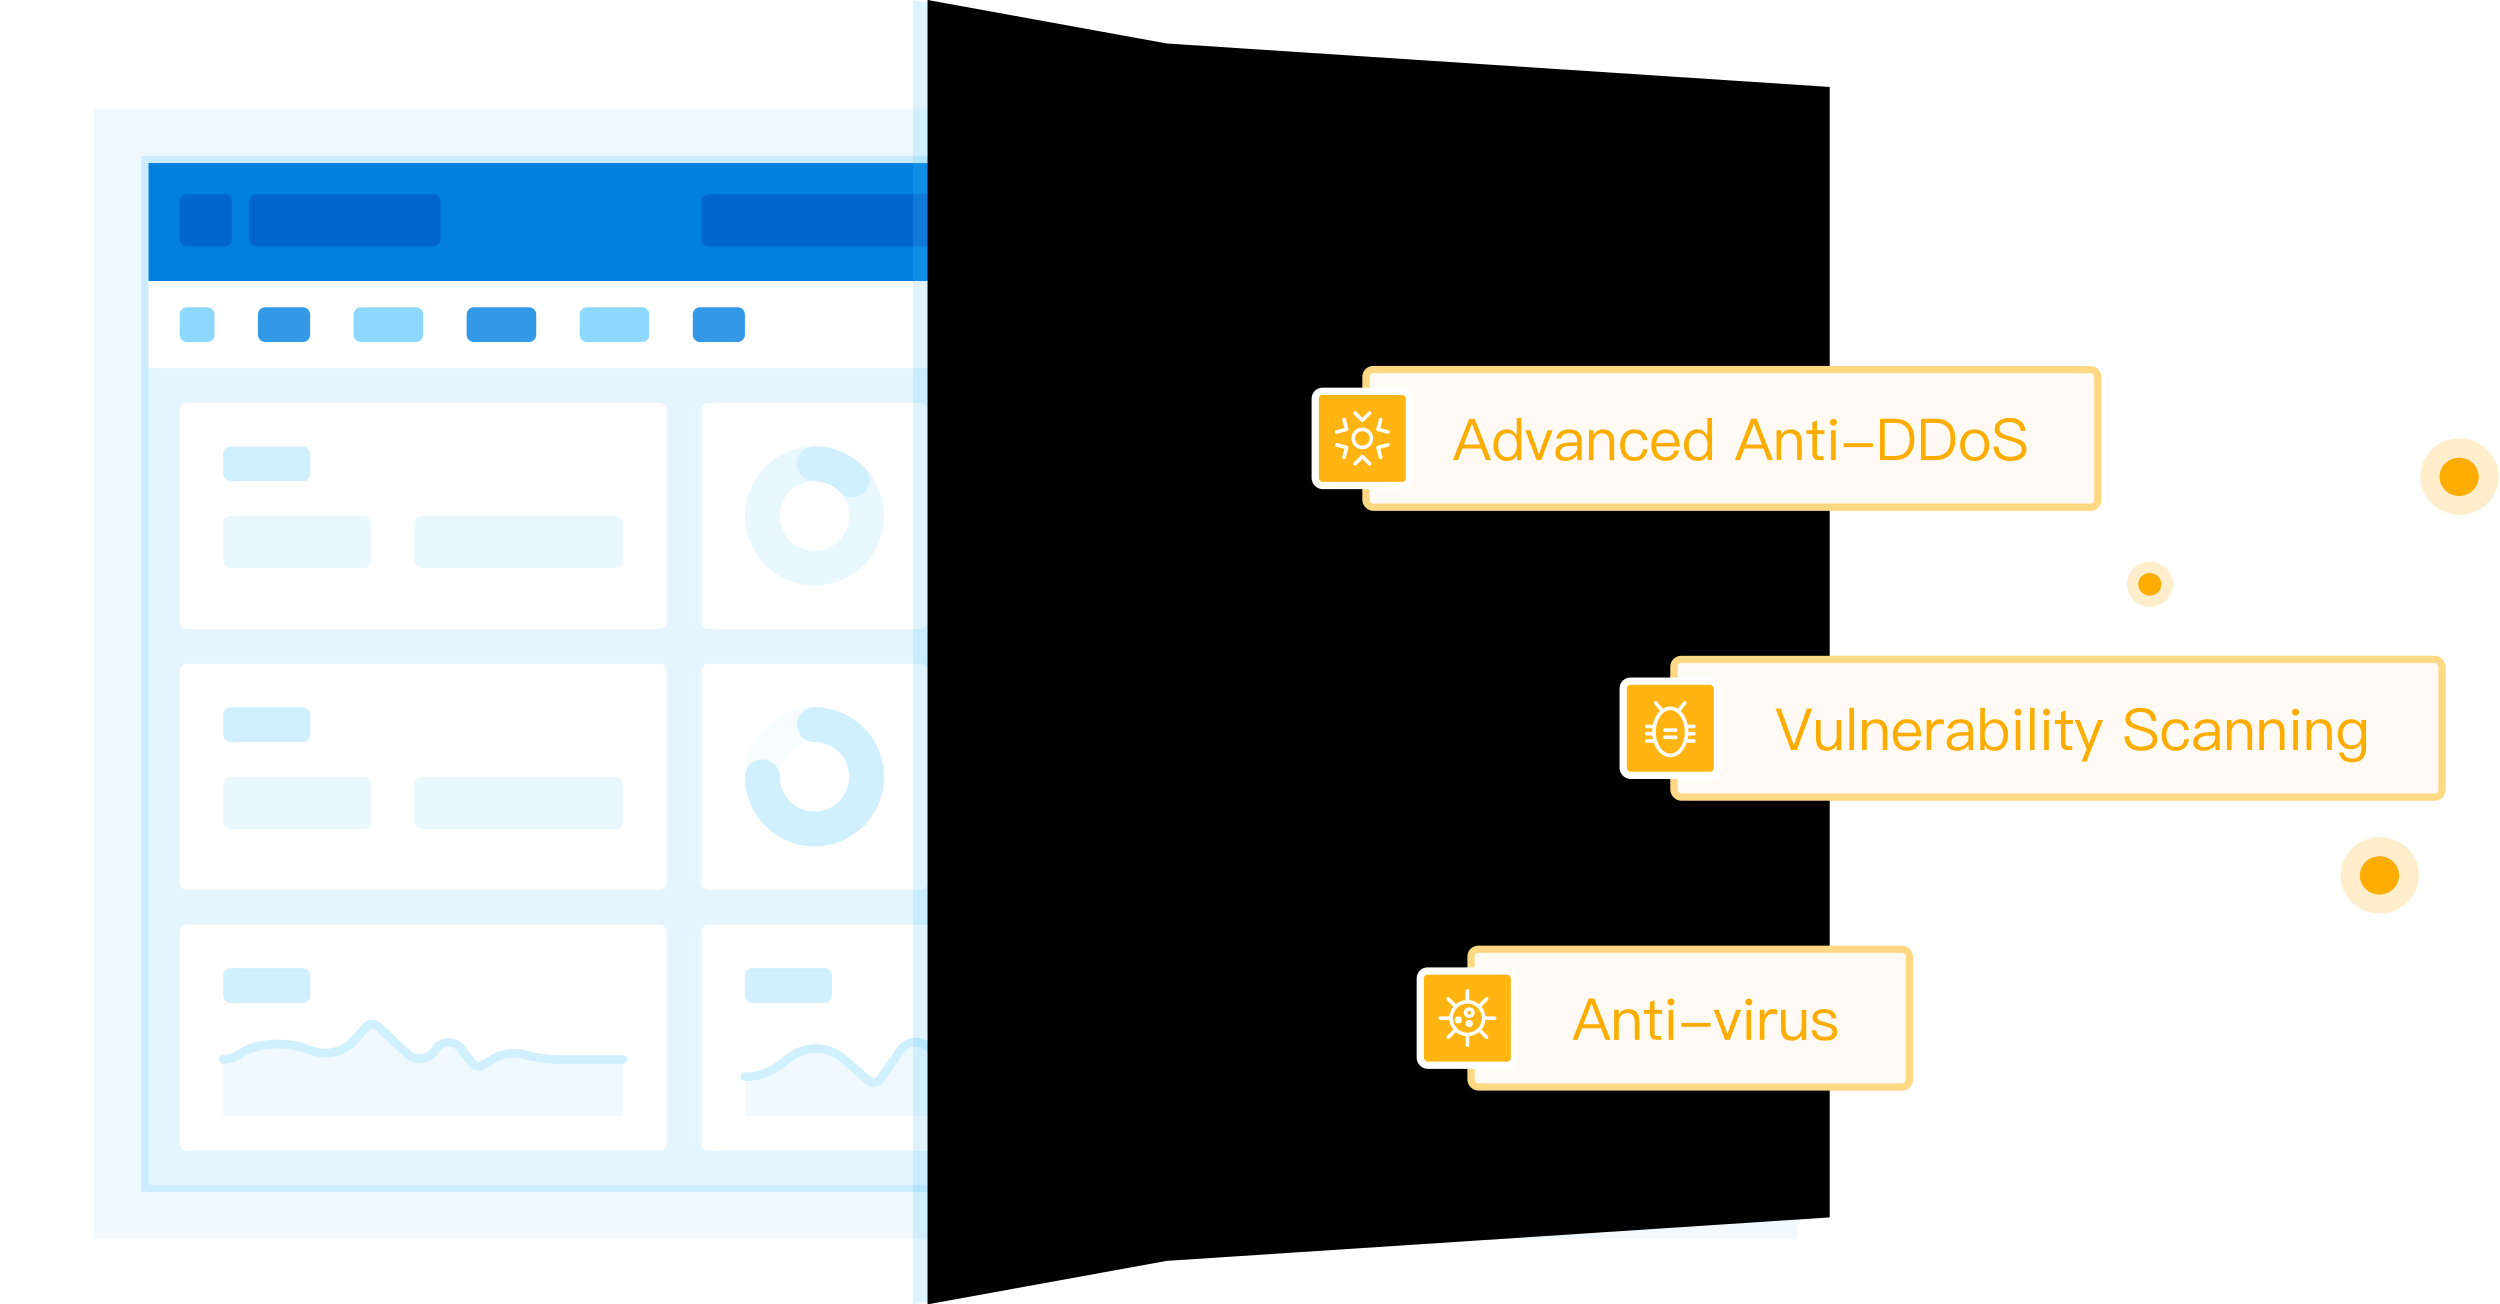 <?xml version="1.0" encoding="UTF-8"?>
<svg width="690px" height="360px" viewBox="0 0 690 360" version="1.1" xmlns="http://www.w3.org/2000/svg" xmlns:xlink="http://www.w3.org/1999/xlink">
    <title>illustration_safety</title>
    <defs>
        <path d="M2,0 L44.994,0 C45.389,9.25334064e-15 45.775,0.117 46.104,0.336 L52.296,4.464 C52.625,4.683 53.011,4.8 53.406,4.8 L132.4,4.8 C133.505,4.8 134.4,5.695 134.4,6.8 L134.4,60.4 C134.4,61.505 133.505,62.4 132.4,62.4 L2,62.4 C0.895,62.4 1.3527075e-16,61.505 0,60.4 L0,2 C-5.7935996e-16,0.895 0.895,2.02906125e-16 2,0 Z" id="path-1"></path>
        <linearGradient x1="50%" y1="0%" x2="100%" y2="0%" id="linearGradient-3">
            <stop stop-color="#FFFFFF" stop-opacity="0" offset="0%"></stop>
            <stop stop-color="#52C4FF" stop-opacity="0.2" offset="100%"></stop>
        </linearGradient>
        <polygon id="path-4" points="252 24 435 12 501 0 501 360 435 348 252 336"></polygon>
        <filter x="-0.8%" y="-0.6%" width="101.6%" height="101.1%" filterUnits="objectBoundingBox" id="filter-5">
            <feOffset dx="-4" dy="0" in="SourceAlpha" result="shadowOffsetInner1"></feOffset>
            <feComposite in="shadowOffsetInner1" in2="SourceAlpha" operator="arithmetic" k2="-1" k3="1" result="shadowInnerInner1"></feComposite>
            <feColorMatrix values="0 0 0 0 0.322   0 0 0 0 0.769   0 0 0 0 1  0 0 0 1 0" type="matrix" in="shadowInnerInner1"></feColorMatrix>
        </filter>
    </defs>
    <g id="产品详情页" stroke="none" stroke-width="1" fill="none" fill-rule="evenodd">
        <g id="ZStack-Cloud-切图" transform="translate(-110, -2221)">
            <g id="Group-71" transform="translate(110, 2221)">
                <path d="M488.944,37.056 L488.944,334.944 L33.056,334.944 L33.056,37.056 L488.944,37.056 Z" id="Rectangle-23" stroke="#EFF9FF" stroke-width="14.112"></path>
                <g id="界面" transform="translate(40, 44)">
                    <polygon id="Mask" fill="#E5F5FF" points="0 57.6 441.6 57.6 441.6 283.2 1.40953915e-13 283.2"></polygon>
                    <path d="M11.6,67.2 L142,67.2 C143.105,67.2 144,68.095 144,69.2 L144,127.6 C144,128.705 143.105,129.6 142,129.6 L11.6,129.6 C10.495,129.6 9.6,128.705 9.6,127.6 L9.6,69.2 C9.6,68.095 10.495,67.2 11.6,67.2 Z" id="Rectangle-43" fill="#FFFFFF"></path>
                    <rect id="Rectangle-35-Copy备份-4" fill="#E9F7FF" x="74.4" y="98.4" width="57.6" height="14.4" rx="2"></rect>
                    <rect id="Rectangle-35备份" fill="#D0EFFF" x="21.6" y="79.2" width="24" height="9.6" rx="2"></rect>
                    <rect id="Rectangle-35-Copy备份-2" fill="#E9F7FF" x="21.6" y="98.4" width="40.8" height="14.4" rx="2"></rect>
                    <path d="M11.6,139.2 L142,139.2 C143.105,139.2 144,140.095 144,141.2 L144,199.6 C144,200.705 143.105,201.6 142,201.6 L11.6,201.6 C10.495,201.6 9.6,200.705 9.6,199.6 L9.6,141.2 C9.6,140.095 10.495,139.2 11.6,139.2 Z" id="Rectangle-43备份-3" fill="#FFFFFF"></path>
                    <rect id="Rectangle-35-Copy备份-4" fill="#E9F7FF" x="74.4" y="170.4" width="57.6" height="14.4" rx="2"></rect>
                    <rect id="Rectangle-35备份" fill="#D0EFFF" x="21.6" y="151.2" width="24" height="9.6" rx="2"></rect>
                    <rect id="Rectangle-35-Copy备份-2" fill="#E9F7FF" x="21.6" y="170.4" width="40.8" height="14.4" rx="2"></rect>
                    <g id="编组-8" transform="translate(9.6, 211.2)">
                        <path d="M2,0 L132.4,0 C133.505,-2.02906125e-16 134.4,0.895 134.4,2 L134.4,60.4 C134.4,61.505 133.505,62.4 132.4,62.4 L2,62.4 C0.895,62.4 1.3527075e-16,61.505 0,60.4 L0,2 C-1.3527075e-16,0.895 0.895,2.02906125e-16 2,0 Z" id="Rectangle-43备份-6" fill="#FFFFFF"></path>
                        <rect id="Rectangle-35备份" fill="#D0EFFF" x="12" y="12" width="24" height="9.6" rx="2"></rect>
                        <path d="M12,37.2 L18.13,34.713 C23.492,32.537 29.459,32.372 34.933,34.247 L36.763,34.874 C40.87,36.281 45.419,35.066 48.277,31.8 L51.358,28.28 C52.23,27.283 53.747,27.182 54.744,28.055 C54.768,28.076 54.792,28.098 54.816,28.12 L62.66,35.563 C64.712,37.51 67.954,37.425 69.901,35.373 C70.135,35.126 70.344,34.857 70.525,34.569 C71.799,32.536 74.481,31.921 76.514,33.196 C76.953,33.472 77.34,33.823 77.655,34.235 L80.647,38.141 C81.399,39.122 82.772,39.372 83.821,38.719 L86.358,37.139 C88.979,35.507 92.166,35.053 95.138,35.888 C98.234,36.759 101.434,37.2 104.65,37.2 L122.4,37.2 L122.4,37.2 L122.4,52.8 L12,52.8 L12,37.2 Z" id="路径-3" fill="#E9F7FF" opacity="0.7"></path>
                        <path d="M12,37.2 L12.089,37.2 C13.441,37.2 14.765,36.82 15.91,36.102 L18.13,34.713 L18.13,34.713 C23.492,32.537 29.459,32.372 34.933,34.247 L36.763,34.874 C40.87,36.281 45.419,35.066 48.277,31.8 L51.358,28.28 C52.23,27.283 53.747,27.182 54.744,28.055 C54.768,28.076 54.792,28.098 54.816,28.12 L62.66,35.563 C64.712,37.51 67.954,37.425 69.901,35.373 C70.135,35.126 70.344,34.857 70.525,34.569 C71.799,32.536 74.481,31.921 76.514,33.196 C76.953,33.472 77.34,33.823 77.655,34.235 L80.647,38.141 C81.399,39.122 82.772,39.372 83.821,38.719 L86.358,37.139 C88.979,35.507 92.166,35.053 95.138,35.888 C98.234,36.759 101.434,37.2 104.65,37.2 L122.4,37.2" id="路径" stroke="#D0EFFF" stroke-width="2.4" stroke-linecap="round" stroke-linejoin="round"></path>
                    </g>
                    <g id="编组-8" transform="translate(153.6, 211.2)">
                        <path d="M2,0 L132.4,0 C133.505,-2.02906125e-16 134.4,0.895 134.4,2 L134.4,60.4 C134.4,61.505 133.505,62.4 132.4,62.4 L2,62.4 C0.895,62.4 1.3527075e-16,61.505 0,60.4 L0,2 C-1.3527075e-16,0.895 0.895,2.02906125e-16 2,0 Z" id="Rectangle-43备份-6" fill="#FFFFFF"></path>
                        <rect id="Rectangle-35备份" fill="#D0EFFF" x="12" y="12" width="24" height="9.6" rx="2"></rect>
                        <path d="M12,42 C15.433,42 18.677,40.429 20.806,37.736 L23.917,33.801 C26.174,30.945 30.32,30.46 33.176,32.718 C33.673,33.111 34.111,33.573 34.476,34.091 C36.039,36.308 39.103,36.839 41.321,35.276 C42.068,34.749 42.654,34.023 43.012,33.181 L47.102,23.551 C48.139,21.111 50.957,19.973 53.397,21.009 C54.408,21.439 55.241,22.202 55.757,23.172 L62.69,36.198 C63.816,38.312 66.441,39.113 68.555,37.988 C69.487,37.492 70.206,36.674 70.577,35.686 C71.554,33.088 74.452,31.773 77.051,32.749 C78.008,33.109 78.833,33.753 79.416,34.594 L84.865,42.47 C85.62,43.56 87.115,43.832 88.205,43.078 C88.275,43.029 88.342,42.977 88.407,42.921 L95.294,36.977 C99.386,33.445 105.382,33.233 109.713,36.466 L112.903,38.846 C115.646,40.894 118.977,42 122.4,42 L122.4,42 L122.4,42 L122.4,52.8 L12,52.8 L12,42 Z" id="路径-3" fill="#E9F7FF" opacity="0.7" transform="translate(67.2, 33.548) scale(-1, 1) translate(-67.2, -33.548) "></path>
                        <path d="M12,42 C15.433,42 18.677,40.429 20.806,37.736 L23.917,33.801 C26.174,30.945 30.32,30.46 33.176,32.718 C33.673,33.111 34.111,33.573 34.476,34.091 C36.039,36.308 39.103,36.839 41.321,35.276 C42.068,34.749 42.654,34.023 43.012,33.181 L47.102,23.551 C48.139,21.111 50.957,19.973 53.397,21.009 C54.408,21.439 55.241,22.202 55.757,23.172 L62.69,36.198 C63.816,38.312 66.441,39.113 68.555,37.988 C69.487,37.492 70.206,36.674 70.577,35.686 C71.554,33.088 74.452,31.773 77.051,32.749 C78.008,33.109 78.833,33.753 79.416,34.594 L84.865,42.47 C85.62,43.56 87.115,43.832 88.205,43.078 C88.275,43.029 88.342,42.977 88.407,42.921 L95.294,36.977 C99.386,33.445 105.382,33.233 109.713,36.466 L112.903,38.846 C115.646,40.894 118.977,42 122.4,42 L122.4,42 L122.4,42" id="路径" stroke="#D0EFFF" stroke-width="2.4" stroke-linecap="round" stroke-linejoin="round" transform="translate(67.2, 32.065) scale(-1, 1) translate(-67.2, -32.065) "></path>
                    </g>
                    <path d="M155.6,67.2 L214,67.2 C215.105,67.2 216,68.095 216,69.2 L216,127.6 C216,128.705 215.105,129.6 214,129.6 L155.6,129.6 C154.495,129.6 153.6,128.705 153.6,127.6 L153.6,69.2 C153.6,68.095 154.495,67.2 155.6,67.2 Z" id="Rectangle-43备份" fill="#FFFFFF"></path>
                    <circle id="椭圆形" stroke="#E9F7FF" stroke-width="9.6" cx="184.8" cy="98.4" r="14.4"></circle>
                    <path d="M195.227,88.468 C192.604,85.716 188.902,84 184.8,84" id="路径" stroke="#D0EFFF" stroke-width="9.6" stroke-linecap="round" stroke-linejoin="round"></path>
                    <path d="M227.6,67.2 L286,67.2 C287.105,67.2 288,68.095 288,69.2 L288,127.6 C288,128.705 287.105,129.6 286,129.6 L227.6,129.6 C226.495,129.6 225.6,128.705 225.6,127.6 L225.6,69.2 C225.6,68.095 226.495,67.2 227.6,67.2 Z" id="Rectangle-43备份-9" fill="#FFFFFF"></path>
                    <circle id="椭圆形备份" stroke="#E9F7FF" stroke-width="9.6" opacity="0.42" cx="256.8" cy="98.4" r="14.4"></circle>
                    <path d="M245.168,106.89 C247.787,110.473 252.022,112.8 256.8,112.8 C264.753,112.8 271.2,106.353 271.2,98.4 C271.2,90.447 264.753,84 256.8,84" id="路径" stroke="#D0EFFF" stroke-width="9.6" stroke-linecap="round" stroke-linejoin="round"></path>
                    <path d="M155.6,139.2 L214,139.2 C215.105,139.2 216,140.095 216,141.2 L216,199.6 C216,200.705 215.105,201.6 214,201.6 L155.6,201.6 C154.495,201.6 153.6,200.705 153.6,199.6 L153.6,141.2 C153.6,140.095 154.495,139.2 155.6,139.2 Z" id="Rectangle-43备份-4" fill="#FFFFFF"></path>
                    <circle id="椭圆形备份-2" stroke="#E9F7FF" stroke-width="9.6" opacity="0.42" cx="184.8" cy="170.4" r="14.4"></circle>
                    <path d="M170.4,170.4 C170.4,178.353 176.847,184.8 184.8,184.8 C192.753,184.8 199.2,178.353 199.2,170.4 C199.2,162.447 192.753,156 184.8,156" id="路径" stroke="#D0EFFF" stroke-width="9.6" stroke-linecap="round" stroke-linejoin="round"></path>
                    <path d="M227.6,139.2 L286,139.2 C287.105,139.2 288,140.095 288,141.2 L288,199.6 C288,200.705 287.105,201.6 286,201.6 L227.6,201.6 C226.495,201.6 225.6,200.705 225.6,199.6 L225.6,141.2 C225.6,140.095 226.495,139.2 227.6,139.2 Z" id="Rectangle-43备份-10" fill="#FFFFFF"></path>
                    <circle id="椭圆形备份" stroke="#E9F7FF" stroke-width="9.6" opacity="0.42" cx="256.8" cy="170.4" r="14.4"></circle>
                    <path d="M271.2,170.4 C271.2,162.447 264.753,156 256.8,156" id="路径" stroke="#D0EFFF" stroke-width="9.6" stroke-linecap="round" stroke-linejoin="round"></path>
                    <g id="Rectangle-43备份-2" transform="translate(297.6, 67.2)">
                        <mask id="mask-2" fill="white">
                            <use xlink:href="#path-1"></use>
                        </mask>
                        <use id="蒙版" fill="#FFFFFF" xlink:href="#path-1"></use>
                        <polygon fill="#007FDF" mask="url(#mask-2)" points="0 -5.66213743e-14 134.4 0 134.4 12 -2.9096725e-13 12"></polygon>
                    </g>
                    <path d="M350.4,40.8 C353.051,40.8 355.2,42.949 355.2,45.6 C355.2,48.251 353.051,50.4 350.4,50.4 C347.749,50.4 345.6,48.251 345.6,45.6 C345.6,42.949 347.749,40.8 350.4,40.8 Z" id="Rectangle-35备份-16" fill="#8ED8FF"></path>
                    <path d="M299.6,139.2 L430,139.2 C431.105,139.2 432,140.095 432,141.2 L432,199.6 C432,200.705 431.105,201.6 430,201.6 L299.6,201.6 C298.495,201.6 297.6,200.705 297.6,199.6 L297.6,141.2 C297.6,140.095 298.495,139.2 299.6,139.2 Z" id="Rectangle-43备份-5" fill="#FFFFFF"></path>
                    <rect id="Rectangle-35-Copy备份-4" fill="#E9F7FF" x="307.2" y="170.4" width="52.8" height="14.4" rx="2"></rect>
                    <rect id="Rectangle-35-Copy备份-5" fill="#E9F7FF" x="369.6" y="170.4" width="52.8" height="14.4" rx="2"></rect>
                    <rect id="Rectangle-35备份-17" fill="#D0EFFF" x="307.2" y="151.2" width="24" height="9.6" rx="2"></rect>
                    <path d="M299.6,211.2 L430,211.2 C431.105,211.2 432,212.095 432,213.2 L432,271.6 C432,272.705 431.105,273.6 430,273.6 L299.6,273.6 C298.495,273.6 297.6,272.705 297.6,271.6 L297.6,213.2 C297.6,212.095 298.495,211.2 299.6,211.2 Z" id="Rectangle-43备份-8" fill="#FFFFFF"></path>
                    <rect id="Rectangle-35-Copy备份-4" fill="#E9F7FF" x="307.2" y="242.4" width="31.2" height="14.4" rx="2"></rect>
                    <rect id="Rectangle-35-Copy备份-6" fill="#E9F7FF" x="348" y="242.4" width="33.6" height="14.4" rx="2"></rect>
                    <rect id="Rectangle-35-Copy备份-7" fill="#E9F7FF" x="391.2" y="242.4" width="31.2" height="14.4" rx="2"></rect>
                    <rect id="Rectangle-35备份-18" fill="#D0EFFF" x="307.2" y="223.2" width="24" height="9.6" rx="2"></rect>
                    <polygon id="Rectangle-31" fill="#007FDF" points="0 4.37196945e-12 441.6 3.81987775e-12 441.6 33.6 0 33.6"></polygon>
                    <polygon id="Rectangle-30" fill="#FFFFFF" points="0 33.6 441.6 33.6 441.6 57.6 0 57.6"></polygon>
                    <path d="M11.6,40.8 L17.2,40.8 C18.305,40.8 19.2,41.695 19.2,42.8 L19.2,48.4 C19.2,49.505 18.305,50.4 17.2,50.4 L11.6,50.4 C10.495,50.4 9.6,49.505 9.6,48.4 L9.6,42.8 C9.6,41.695 10.495,40.8 11.6,40.8 Z" id="Rectangle-35备份-2" fill="#8ED8FF"></path>
                    <path d="M427.2,40.8 C429.851,40.8 432,42.949 432,45.6 C432,48.251 429.851,50.4 427.2,50.4 C424.549,50.4 422.4,48.251 422.4,45.6 C422.4,42.949 424.549,40.8 427.2,40.8 Z" id="Rectangle-35备份-10" fill="#8ED8FF"></path>
                    <path d="M408,40.8 C410.651,40.8 412.8,42.949 412.8,45.6 C412.8,48.251 410.651,50.4 408,50.4 C405.349,50.4 403.2,48.251 403.2,45.6 C403.2,42.949 405.349,40.8 408,40.8 Z" id="Rectangle-35备份-11" fill="#007FDF" opacity="0.8"></path>
                    <path d="M388.8,40.8 C391.451,40.8 393.6,42.949 393.6,45.6 C393.6,48.251 391.451,50.4 388.8,50.4 C386.149,50.4 384,48.251 384,45.6 C384,42.949 386.149,40.8 388.8,40.8 Z" id="Rectangle-35备份-12" fill="#8ED8FF"></path>
                    <path d="M369.6,40.8 C372.251,40.8 374.4,42.949 374.4,45.6 C374.4,48.251 372.251,50.4 369.6,50.4 C366.949,50.4 364.8,48.251 364.8,45.6 C364.8,42.949 366.949,40.8 369.6,40.8 Z" id="Rectangle-35备份-15" fill="#007FDF" opacity="0.8"></path>
                    <path d="M318,75.6 C321.314,75.6 324.314,76.943 326.485,79.115 C328.657,81.286 330,84.286 330,87.6 C330,90.914 328.657,93.914 326.485,96.085 C324.314,98.257 321.314,99.6 318,99.6 C314.686,99.6 311.686,98.257 309.515,96.085 C307.343,93.914 306,90.914 306,87.6 C306,84.286 307.343,81.286 309.515,79.115 C311.686,76.943 314.686,75.6 318,75.6 Z" id="Rectangle-35备份-16" stroke="#FFFFFF" stroke-width="2.4" fill="#D0EFFF"></path>
                    <rect id="Rectangle-35-Copy备份-2" fill="#E9F7FF" x="338.4" y="103.2" width="81.6" height="12" rx="2"></rect>
                    <path d="M340.4,84 L384.4,84 C385.505,84 386.4,84.895 386.4,86 L386.4,91.6 C386.4,92.705 385.505,93.6 384.4,93.6 L340.4,93.6 C339.295,93.6 338.4,92.705 338.4,91.6 L338.4,86 C338.4,84.895 339.295,84 340.4,84 Z" id="Rectangle-35备份-6" fill="#E9F7FF"></path>
                    <path d="M33.2,40.8 L43.6,40.8 C44.705,40.8 45.6,41.695 45.6,42.8 L45.6,48.4 C45.6,49.505 44.705,50.4 43.6,50.4 L33.2,50.4 C32.095,50.4 31.2,49.505 31.2,48.4 L31.2,42.8 C31.2,41.695 32.095,40.8 33.2,40.8 Z" id="Rectangle-35备份-5" fill="#007FDF" opacity="0.8"></path>
                    <path d="M153.2,40.8 L163.6,40.8 C164.705,40.8 165.6,41.695 165.6,42.8 L165.6,48.4 C165.6,49.505 164.705,50.4 163.6,50.4 L153.2,50.4 C152.095,50.4 151.2,49.505 151.2,48.4 L151.2,42.8 C151.2,41.695 152.095,40.8 153.2,40.8 Z" id="Rectangle-35备份-9" fill="#007FDF" opacity="0.8"></path>
                    <path d="M59.6,40.8 L74.8,40.8 C75.905,40.8 76.8,41.695 76.8,42.8 L76.8,48.4 C76.8,49.505 75.905,50.4 74.8,50.4 L59.6,50.4 C58.495,50.4 57.6,49.505 57.6,48.4 L57.6,42.8 C57.6,41.695 58.495,40.8 59.6,40.8 Z" id="Rectangle-35备份-6" fill="#8ED8FF"></path>
                    <path d="M90.8,40.8 L106,40.8 C107.105,40.8 108,41.695 108,42.8 L108,48.4 C108,49.505 107.105,50.4 106,50.4 L90.8,50.4 C89.695,50.4 88.8,49.505 88.8,48.4 L88.8,42.8 C88.8,41.695 89.695,40.8 90.8,40.8 Z" id="Rectangle-35备份-7" fill="#007FDF" opacity="0.8"></path>
                    <path d="M122,40.8 L137.2,40.8 C138.305,40.8 139.2,41.695 139.2,42.8 L139.2,48.4 C139.2,49.505 138.305,50.4 137.2,50.4 L122,50.4 C120.895,50.4 120,49.505 120,48.4 L120,42.8 C120,41.695 120.895,40.8 122,40.8 Z" id="Rectangle-35备份-8" fill="#8ED8FF"></path>
                    <path d="M11.6,9.6 L22,9.6 C23.105,9.6 24,10.495 24,11.6 L24,22 C24,23.105 23.105,24 22,24 L11.6,24 C10.495,24 9.6,23.105 9.6,22 L9.6,11.6 C9.6,10.495 10.495,9.6 11.6,9.6 Z" id="Rectangle-35备份-2" fill="#0043B1" opacity="0.4"></path>
                    <path d="M410,9.6 L430,9.6 C431.105,9.6 432,10.495 432,11.6 L432,22 C432,23.105 431.105,24 430,24 L410,24 C408.895,24 408,23.105 408,22 L408,11.6 C408,10.495 408.895,9.6 410,9.6 Z" id="Rectangle-35备份-13" fill="#0043B1" opacity="0.4"></path>
                    <path d="M362,9.6 L401.2,9.6 C402.305,9.6 403.2,10.495 403.2,11.6 L403.2,22 C403.2,23.105 402.305,24 401.2,24 L362,24 C360.895,24 360,23.105 360,22 L360,11.6 C360,10.495 360.895,9.6 362,9.6 Z" id="Rectangle-35备份-14" fill="#0043B1" opacity="0.4"></path>
                    <path d="M30.8,9.6 L79.6,9.6 C80.705,9.6 81.6,10.495 81.6,11.6 L81.6,22 C81.6,23.105 80.705,24 79.6,24 L30.8,24 C29.695,24 28.8,23.105 28.8,22 L28.8,11.6 C28.8,10.495 29.695,9.6 30.8,9.6 Z" id="Rectangle-35备份-3" fill="#0043B1" opacity="0.4"></path>
                    <path d="M155.6,9.6 L286,9.6 C287.105,9.6 288,10.495 288,11.6 L288,22 C288,23.105 287.105,24 286,24 L155.6,24 C154.495,24 153.6,23.105 153.6,22 L153.6,11.6 C153.6,10.495 154.495,9.6 155.6,9.6 Z" id="Rectangle-35备份-4" fill="#0043B1" opacity="0.4"></path>
                </g>
                <rect id="矩形" stroke="#CBEDFF" stroke-width="2" x="40" y="44" width="442" height="284"></rect>
                <g id="Rectangle-11" fill-rule="nonzero" transform="translate(376.5, 180) scale(-1, 1) translate(-376.5, -180) ">
                    <use fill="url(#linearGradient-3)" xlink:href="#path-4"></use>
                    <use fill="black" fill-opacity="1" filter="url(#filter-5)" xlink:href="#path-4"></use>
                </g>
                <g id="Group-72" transform="translate(363, 101)">
                    <g id="Group-70" transform="translate(29, 160)">
                        <rect id="Rectangle-68" stroke="#FFD883" stroke-width="2" fill="#FFFBF4" x="14" y="1" width="121" height="38" rx="2"></rect>
                        <g id="Group-69" transform="translate(0, 7)">
                            <g id="Group-67">
                                <rect id="Combined-Shape" stroke="#FFFFFF" stroke-width="2" fill="#FFB412" x="0" y="0" width="26" height="26" rx="2"></rect>
                                <g id="Group-64" transform="translate(8, 8)"></g>
                            </g>
                            <g id="Group-68" transform="translate(5, 5)">
                                <path d="M8,0 C8.276,0 8.5,0.256 8.5,0.571 L8.5,6.792 L12.899,2.394 C13.122,2.17 13.462,2.148 13.657,2.343 C13.852,2.538 13.83,2.878 13.606,3.101 L9.206,7.5 L15.429,7.5 C15.744,7.5 16,7.724 16,8 C16,8.276 15.744,8.5 15.429,8.5 L9.207,8.5 L13.606,12.899 C13.83,13.122 13.852,13.462 13.657,13.657 C13.462,13.852 13.122,13.83 12.899,13.606 L8.5,9.207 L8.5,15.429 C8.5,15.744 8.276,16 8,16 C7.724,16 7.5,15.744 7.5,15.429 L7.5,9.206 L3.101,13.606 C2.878,13.83 2.538,13.852 2.343,13.657 C2.148,13.462 2.17,13.122 2.394,12.899 L6.792,8.5 L0.571,8.5 C0.256,8.5 0,8.276 0,8 C0,7.724 0.256,7.5 0.571,7.5 L6.793,7.5 L2.394,3.101 C2.17,2.878 2.148,2.538 2.343,2.343 C2.538,2.148 2.878,2.17 3.101,2.394 L7.5,6.793 L7.5,0.571 C7.5,0.256 7.724,0 8,0 Z" id="Combined-Shape" fill="#FFFFFF"></path>
                                <circle id="Oval-23" stroke="#FFFFFF" fill="#FFB412" cx="8" cy="8" r="4.5"></circle>
                                <circle id="Oval-24" stroke="#FFFFFF" fill="#FFB412" cx="8.5" cy="6.5" r="1"></circle>
                                <circle id="Oval-24-Copy" fill="#FFFFFF" cx="5.5" cy="8.5" r="1"></circle>
                                <circle id="Oval-24-Copy-2" fill="#FFFFFF" cx="8.5" cy="9.5" r="1"></circle>
                            </g>
                        </g>
                        <path d="M43.408,26 L44.624,22.8 L49.872,22.8 L51.088,26 L52.512,26 L48.016,14.576 L46.496,14.576 L42,26 L43.408,26 Z M49.456,21.696 L45.04,21.696 L47.232,15.984 L47.296,15.984 L49.456,21.696 Z M54.784,26 L54.784,21.008 C54.832,20.256 55.072,19.664 55.52,19.216 C55.936,18.8 56.432,18.592 57.008,18.592 C58.448,18.592 59.184,19.392 59.184,21.008 L59.184,26 L60.464,26 L60.464,20.912 C60.464,18.64 59.424,17.504 57.376,17.504 C56.832,17.504 56.336,17.632 55.888,17.888 C55.44,18.128 55.072,18.48 54.784,18.944 L54.784,17.728 L53.504,17.728 L53.504,26 L54.784,26 Z M66.496,26 L66.496,24.928 L65.44,24.928 C65.152,24.928 64.944,24.848 64.832,24.72 C64.704,24.592 64.656,24.368 64.656,24.064 L64.656,18.8 L66.704,18.8 L66.704,17.728 L64.656,17.728 L64.656,15.056 L63.392,15.584 L63.392,17.728 L61.728,17.728 L61.728,18.8 L63.392,18.8 L63.392,24.064 C63.392,24.688 63.52,25.152 63.792,25.472 C64.08,25.824 64.576,26 65.248,26 L66.496,26 Z M69.184,16.512 C69.456,16.512 69.68,16.416 69.872,16.24 C70.064,16.048 70.16,15.824 70.16,15.552 C70.16,15.264 70.064,15.04 69.872,14.88 C69.68,14.688 69.456,14.608 69.184,14.608 C68.912,14.608 68.688,14.688 68.496,14.88 C68.304,15.04 68.224,15.264 68.224,15.552 C68.224,15.824 68.304,16.048 68.496,16.24 C68.688,16.416 68.912,16.512 69.184,16.512 Z M69.824,26 L69.824,17.728 L68.544,17.728 L68.544,26 L69.824,26 Z M80.112,22.4 L80.112,21.312 L72.032,21.312 L72.032,22.4 L80.112,22.4 Z M85.408,26 L88.544,17.728 L87.136,17.728 L84.768,24.4 L82.4,17.728 L80.992,17.728 L84.112,26 L85.408,26 Z M90.672,16.512 C90.944,16.512 91.168,16.416 91.36,16.24 C91.552,16.048 91.648,15.824 91.648,15.552 C91.648,15.264 91.552,15.04 91.36,14.88 C91.168,14.688 90.944,14.608 90.672,14.608 C90.4,14.608 90.176,14.688 89.984,14.88 C89.792,15.04 89.712,15.264 89.712,15.552 C89.712,15.824 89.792,16.048 89.984,16.24 C90.176,16.416 90.4,16.512 90.672,16.512 Z M91.312,26 L91.312,17.728 L90.032,17.728 L90.032,26 L91.312,26 Z M94.976,26 L94.976,21.616 C94.976,20.848 95.184,20.192 95.632,19.648 C96.064,19.072 96.608,18.8 97.248,18.8 C97.648,18.8 98.064,18.848 98.48,18.976 L98.48,17.696 C98.176,17.568 97.792,17.504 97.344,17.504 C96.768,17.504 96.272,17.68 95.84,18.032 C95.488,18.304 95.2,18.688 94.976,19.168 L94.976,17.728 L93.712,17.728 L93.712,26 L94.976,26 Z M102.56,26.224 C103.68,26.224 104.576,25.712 105.248,24.72 L105.248,26 L106.528,26 L106.528,17.728 L105.248,17.728 L105.248,22.768 C105.152,23.472 104.88,24.048 104.432,24.496 C104,24.912 103.504,25.136 102.96,25.136 C102.208,25.136 101.664,24.928 101.328,24.544 C100.992,24.16 100.832,23.568 100.832,22.784 L100.832,17.728 L99.552,17.728 L99.552,22.848 C99.552,25.088 100.544,26.224 102.56,26.224 Z M111.584,26.224 C113.92,26.224 115.088,25.36 115.088,23.664 C115.088,22.944 114.752,22.384 114.096,21.968 C113.664,21.696 112.96,21.44 111.968,21.2 C111.136,20.976 110.56,20.8 110.256,20.656 C109.776,20.416 109.552,20.112 109.552,19.76 C109.552,19.392 109.728,19.104 110.08,18.896 C110.4,18.672 110.848,18.576 111.424,18.576 C112.08,18.576 112.592,18.704 112.944,18.96 C113.264,19.184 113.472,19.568 113.584,20.08 L114.832,20.08 C114.608,18.352 113.488,17.504 111.44,17.504 C110.512,17.504 109.744,17.712 109.168,18.128 C108.544,18.544 108.24,19.088 108.24,19.792 C108.24,20.496 108.544,21.024 109.184,21.408 C109.568,21.664 110.256,21.904 111.232,22.144 C112.128,22.368 112.72,22.544 112.992,22.672 C113.504,22.928 113.776,23.28 113.776,23.744 C113.776,24.672 113.024,25.152 111.552,25.152 C110.848,25.152 110.32,25.024 109.968,24.768 C109.616,24.48 109.376,24.016 109.28,23.36 L108.032,23.36 C108.224,25.264 109.408,26.224 111.584,26.224 Z" id="Anti-virus" fill="#FDAD00" fill-rule="nonzero"></path>
                    </g>
                    <g id="Group-53">
                        <rect id="Rectangle-68" stroke="#FFD883" stroke-width="2" fill="#FFFBF4" x="14" y="1" width="202" height="38" rx="2"></rect>
                        <path d="M39.408,26 L40.624,22.8 L45.872,22.8 L47.088,26 L48.512,26 L44.016,14.576 L42.496,14.576 L38,26 L39.408,26 Z M45.456,21.696 L41.04,21.696 L43.232,15.984 L43.296,15.984 L45.456,21.696 Z M52.944,26.224 C54.192,26.224 55.12,25.696 55.696,24.64 L55.696,26 L56.896,26 L56.896,14.352 L55.616,14.352 L55.616,19.248 C54.976,18.08 54.064,17.504 52.88,17.504 C51.696,17.504 50.784,17.936 50.112,18.832 C49.488,19.632 49.184,20.624 49.184,21.84 C49.184,23.088 49.488,24.112 50.112,24.912 C50.784,25.776 51.728,26.224 52.944,26.224 Z M53.104,25.168 C52.208,25.168 51.536,24.832 51.088,24.192 C50.688,23.616 50.496,22.832 50.496,21.84 C50.496,20.848 50.688,20.08 51.104,19.52 C51.552,18.88 52.24,18.56 53.152,18.56 C53.888,18.56 54.496,18.848 54.96,19.456 C55.408,20.048 55.648,20.832 55.648,21.792 L55.648,21.952 C55.648,22.88 55.44,23.632 55.04,24.208 C54.576,24.848 53.936,25.168 53.104,25.168 Z M62.384,26 L65.52,17.728 L64.112,17.728 L61.744,24.4 L59.376,17.728 L57.968,17.728 L61.088,26 L62.384,26 Z M69.024,26.224 C69.792,26.224 70.48,26.048 71.088,25.712 C71.6,25.424 72.032,25.056 72.352,24.608 L72.352,26 L73.552,26 L73.552,20.688 C73.552,19.728 73.296,18.976 72.816,18.432 C72.24,17.808 71.376,17.504 70.192,17.504 C69.2,17.504 68.416,17.696 67.808,18.08 C67.136,18.496 66.704,19.152 66.528,20.016 L67.792,20.112 C67.92,19.584 68.192,19.184 68.624,18.928 C69.008,18.672 69.504,18.56 70.112,18.56 C71.552,18.56 72.272,19.248 72.272,20.64 L72.272,21.072 L70.288,21.104 C69.04,21.12 68.08,21.36 67.408,21.808 C66.64,22.288 66.272,22.992 66.272,23.936 C66.272,24.608 66.528,25.168 67.04,25.6 C67.536,26.016 68.192,26.224 69.024,26.224 Z M69.296,25.216 C68.784,25.216 68.368,25.088 68.048,24.848 C67.728,24.592 67.584,24.288 67.584,23.904 C67.584,22.704 68.512,22.096 70.368,22.064 L72.272,22.032 L72.272,22.736 C72.272,23.376 71.968,23.952 71.376,24.448 C70.768,24.96 70.08,25.216 69.296,25.216 Z M76.816,26 L76.816,21.008 C76.864,20.256 77.104,19.664 77.552,19.216 C77.968,18.8 78.464,18.592 79.04,18.592 C80.48,18.592 81.216,19.392 81.216,21.008 L81.216,26 L82.496,26 L82.496,20.912 C82.496,18.64 81.456,17.504 79.408,17.504 C78.864,17.504 78.368,17.632 77.92,17.888 C77.472,18.128 77.104,18.48 76.816,18.944 L76.816,17.728 L75.536,17.728 L75.536,26 L76.816,26 Z M88.032,26.224 C89.056,26.224 89.872,25.952 90.496,25.424 C91.136,24.88 91.536,24.064 91.728,23.008 L90.448,23.008 C90.256,24.432 89.44,25.152 88.032,25.152 C87.2,25.152 86.56,24.848 86.128,24.272 C85.68,23.696 85.472,22.896 85.472,21.888 C85.472,20.88 85.696,20.08 86.144,19.488 C86.608,18.88 87.248,18.576 88.048,18.576 C88.704,18.576 89.232,18.72 89.648,19.04 C90.048,19.36 90.304,19.84 90.416,20.48 L91.68,20.48 C91.536,19.472 91.152,18.72 90.512,18.224 C89.888,17.744 89.072,17.504 88.048,17.504 C86.816,17.504 85.84,17.936 85.136,18.816 C84.48,19.616 84.16,20.64 84.16,21.904 C84.16,23.168 84.48,24.192 85.136,24.976 C85.824,25.808 86.784,26.224 88.032,26.224 Z M96.688,26.224 C97.76,26.224 98.64,25.904 99.328,25.296 C99.888,24.784 100.256,24.144 100.448,23.344 L99.168,23.344 C98.96,23.92 98.688,24.352 98.336,24.64 C97.92,24.976 97.36,25.152 96.688,25.152 C95.904,25.152 95.28,24.896 94.832,24.384 C94.384,23.872 94.144,23.152 94.08,22.224 L100.608,22.224 C100.576,20.784 100.256,19.648 99.648,18.848 C98.976,17.952 97.968,17.504 96.64,17.504 C95.44,17.504 94.496,17.936 93.792,18.8 C93.088,19.616 92.752,20.64 92.752,21.856 C92.752,23.2 93.104,24.256 93.84,25.056 C94.544,25.824 95.504,26.224 96.688,26.224 Z M99.28,21.232 L94.112,21.232 C94.192,20.416 94.448,19.776 94.896,19.296 C95.344,18.816 95.936,18.576 96.672,18.576 C98.24,18.576 99.12,19.456 99.28,21.232 Z M105.552,26.224 C106.8,26.224 107.728,25.696 108.304,24.64 L108.304,26 L109.504,26 L109.504,14.352 L108.224,14.352 L108.224,19.248 C107.584,18.08 106.672,17.504 105.488,17.504 C104.304,17.504 103.392,17.936 102.72,18.832 C102.096,19.632 101.792,20.624 101.792,21.84 C101.792,23.088 102.096,24.112 102.72,24.912 C103.392,25.776 104.336,26.224 105.552,26.224 Z M105.712,25.168 C104.816,25.168 104.144,24.832 103.696,24.192 C103.296,23.616 103.104,22.832 103.104,21.84 C103.104,20.848 103.296,20.08 103.712,19.52 C104.16,18.88 104.848,18.56 105.76,18.56 C106.496,18.56 107.104,18.848 107.568,19.456 C108.016,20.048 108.256,20.832 108.256,21.792 L108.256,21.952 C108.256,22.88 108.048,23.632 107.648,24.208 C107.184,24.848 106.544,25.168 105.712,25.168 Z M117.232,26 L118.448,22.8 L123.696,22.8 L124.912,26 L126.336,26 L121.84,14.576 L120.32,14.576 L115.824,26 L117.232,26 Z M123.28,21.696 L118.864,21.696 L121.056,15.984 L121.12,15.984 L123.28,21.696 Z M128.608,26 L128.608,21.008 C128.656,20.256 128.896,19.664 129.344,19.216 C129.76,18.8 130.256,18.592 130.832,18.592 C132.272,18.592 133.008,19.392 133.008,21.008 L133.008,26 L134.288,26 L134.288,20.912 C134.288,18.64 133.248,17.504 131.2,17.504 C130.656,17.504 130.16,17.632 129.712,17.888 C129.264,18.128 128.896,18.48 128.608,18.944 L128.608,17.728 L127.328,17.728 L127.328,26 L128.608,26 Z M140.32,26 L140.32,24.928 L139.264,24.928 C138.976,24.928 138.768,24.848 138.656,24.72 C138.528,24.592 138.48,24.368 138.48,24.064 L138.48,18.8 L140.528,18.8 L140.528,17.728 L138.48,17.728 L138.48,15.056 L137.216,15.584 L137.216,17.728 L135.552,17.728 L135.552,18.8 L137.216,18.8 L137.216,24.064 C137.216,24.688 137.344,25.152 137.616,25.472 C137.904,25.824 138.4,26 139.072,26 L140.32,26 Z M143.008,16.512 C143.28,16.512 143.504,16.416 143.696,16.24 C143.888,16.048 143.984,15.824 143.984,15.552 C143.984,15.264 143.888,15.04 143.696,14.88 C143.504,14.688 143.28,14.608 143.008,14.608 C142.736,14.608 142.512,14.688 142.32,14.88 C142.128,15.04 142.048,15.264 142.048,15.552 C142.048,15.824 142.128,16.048 142.32,16.24 C142.512,16.416 142.736,16.512 143.008,16.512 Z M143.648,26 L143.648,17.728 L142.368,17.728 L142.368,26 L143.648,26 Z M153.936,22.4 L153.936,21.312 L145.856,21.312 L145.856,22.4 L153.936,22.4 Z M159.856,26 C161.648,26 163.024,25.472 163.984,24.432 C164.896,23.44 165.36,22.048 165.36,20.288 C165.36,18.496 164.928,17.104 164.08,16.144 C163.152,15.088 161.792,14.576 159.984,14.576 L155.888,14.576 L155.888,26 L159.856,26 Z M159.632,24.864 L157.2,24.864 L157.2,15.712 L159.776,15.712 C161.28,15.712 162.368,16.096 163.072,16.88 C163.728,17.616 164.064,18.752 164.064,20.288 C164.064,21.776 163.696,22.912 162.992,23.68 C162.24,24.464 161.12,24.864 159.632,24.864 Z M171.152,26 C172.944,26 174.32,25.472 175.28,24.432 C176.192,23.44 176.656,22.048 176.656,20.288 C176.656,18.496 176.224,17.104 175.376,16.144 C174.448,15.088 173.088,14.576 171.28,14.576 L167.184,14.576 L167.184,26 L171.152,26 Z M170.928,24.864 L168.496,24.864 L168.496,15.712 L171.072,15.712 C172.576,15.712 173.664,16.096 174.368,16.88 C175.024,17.616 175.36,18.752 175.36,20.288 C175.36,21.776 174.992,22.912 174.288,23.68 C173.536,24.464 172.416,24.864 170.928,24.864 Z M182.016,26.224 C183.248,26.224 184.24,25.792 184.992,24.928 C185.68,24.128 186.032,23.104 186.032,21.872 C186.032,20.624 185.68,19.6 184.976,18.784 C184.24,17.92 183.248,17.504 182.016,17.504 C180.768,17.504 179.792,17.92 179.056,18.784 C178.352,19.6 178,20.624 178,21.872 C178,23.104 178.352,24.128 179.056,24.928 C179.792,25.792 180.768,26.224 182.016,26.224 Z M182.016,25.152 C181.136,25.152 180.448,24.816 179.968,24.144 C179.52,23.536 179.312,22.784 179.312,21.872 C179.312,20.944 179.52,20.192 179.968,19.584 C180.448,18.912 181.136,18.576 182.016,18.576 C182.88,18.576 183.568,18.912 184.08,19.584 C184.512,20.192 184.736,20.944 184.736,21.872 C184.736,22.768 184.512,23.536 184.08,24.144 C183.568,24.816 182.88,25.152 182.016,25.152 Z M191.872,26.224 C193.232,26.224 194.304,25.936 195.104,25.376 C195.904,24.8 196.304,24 196.304,23.008 C196.304,21.968 195.824,21.168 194.88,20.592 C194.4,20.304 193.408,19.936 191.904,19.488 C190.8,19.168 190.096,18.928 189.808,18.768 C189.152,18.416 188.832,17.952 188.832,17.376 C188.832,16.72 189.104,16.24 189.648,15.92 C190.128,15.632 190.784,15.504 191.632,15.504 C192.56,15.504 193.28,15.696 193.792,16.112 C194.288,16.512 194.608,17.12 194.752,17.952 L196.048,17.952 C195.936,16.752 195.504,15.84 194.736,15.232 C194,14.64 192.976,14.352 191.696,14.352 C190.512,14.352 189.536,14.608 188.784,15.12 C187.936,15.664 187.52,16.448 187.52,17.44 C187.52,18.4 187.952,19.136 188.832,19.648 C189.2,19.84 190.08,20.16 191.456,20.576 C192.736,20.944 193.552,21.216 193.872,21.408 C194.624,21.808 195.008,22.368 195.008,23.088 C195.008,23.696 194.72,24.176 194.144,24.528 C193.568,24.88 192.8,25.056 191.872,25.056 C190.848,25.056 190.08,24.832 189.552,24.416 C188.976,23.952 188.624,23.216 188.512,22.224 L187.216,22.224 C187.312,23.632 187.808,24.672 188.704,25.36 C189.472,25.936 190.528,26.224 191.872,26.224 Z" id="AdvancedAnti-DDoS" fill="#FDAD00" fill-rule="nonzero"></path>
                        <rect id="Combined-Shape" stroke="#FFFFFF" stroke-width="2" fill="#FFB412" x="0" y="7" width="26" height="26" rx="2"></rect>
                        <g id="Group-52" transform="translate(4, 12)">
                            <circle id="Oval-22" stroke="#FFFFFF" cx="9" cy="8" r="2.5"></circle>
                            <g id="Group-50" fill="#FFFFFF" fill-rule="nonzero">
                                <g id="Group-49" transform="translate(9, 8) rotate(-90) translate(-9, -8) translate(1, 5)">
                                    <path d="M15.354,4.646 C15.549,4.842 15.549,5.158 15.354,5.354 C15.158,5.549 14.842,5.549 14.646,5.354 L12.646,3.354 C12.451,3.158 12.451,2.842 12.646,2.646 L14.646,0.646 C14.842,0.451 15.158,0.451 15.354,0.646 C15.549,0.842 15.549,1.158 15.354,1.354 L13.707,3 L15.354,4.646 Z" id="Path-5"></path>
                                    <path d="M3.354,4.646 C3.549,4.842 3.549,5.158 3.354,5.354 C3.158,5.549 2.842,5.549 2.646,5.354 L0.646,3.354 C0.451,3.158 0.451,2.842 0.646,2.646 L2.646,0.646 C2.842,0.451 3.158,0.451 3.354,0.646 C3.549,0.842 3.549,1.158 3.354,1.354 L1.707,3 L3.354,4.646 Z" id="Path-5" transform="translate(2, 3) scale(-1, 1) translate(-2, -3) "></path>
                                </g>
                                <g id="Group-49" transform="translate(9, 8) rotate(-330) translate(-9, -8) translate(1, 5)">
                                    <path d="M15.354,4.646 C15.549,4.842 15.549,5.158 15.354,5.354 C15.158,5.549 14.842,5.549 14.646,5.354 L12.646,3.354 C12.451,3.158 12.451,2.842 12.646,2.646 L14.646,0.646 C14.842,0.451 15.158,0.451 15.354,0.646 C15.549,0.842 15.549,1.158 15.354,1.354 L13.707,3 L15.354,4.646 Z" id="Path-5"></path>
                                    <path d="M3.354,4.646 C3.549,4.842 3.549,5.158 3.354,5.354 C3.158,5.549 2.842,5.549 2.646,5.354 L0.646,3.354 C0.451,3.158 0.451,2.842 0.646,2.646 L2.646,0.646 C2.842,0.451 3.158,0.451 3.354,0.646 C3.549,0.842 3.549,1.158 3.354,1.354 L1.707,3 L3.354,4.646 Z" id="Path-5" transform="translate(2, 3) scale(-1, 1) translate(-2, -3) "></path>
                                </g>
                                <g id="Group-49" transform="translate(9, 8) scale(-1, 1) rotate(-330) translate(-9, -8) translate(1, 5)">
                                    <path d="M15.354,4.646 C15.549,4.842 15.549,5.158 15.354,5.354 C15.158,5.549 14.842,5.549 14.646,5.354 L12.646,3.354 C12.451,3.158 12.451,2.842 12.646,2.646 L14.646,0.646 C14.842,0.451 15.158,0.451 15.354,0.646 C15.549,0.842 15.549,1.158 15.354,1.354 L13.707,3 L15.354,4.646 Z" id="Path-5"></path>
                                    <path d="M3.354,4.646 C3.549,4.842 3.549,5.158 3.354,5.354 C3.158,5.549 2.842,5.549 2.646,5.354 L0.646,3.354 C0.451,3.158 0.451,2.842 0.646,2.646 L2.646,0.646 C2.842,0.451 3.158,0.451 3.354,0.646 C3.549,0.842 3.549,1.158 3.354,1.354 L1.707,3 L3.354,4.646 Z" id="Path-5" transform="translate(2, 3) scale(-1, 1) translate(-2, -3) "></path>
                                </g>
                            </g>
                        </g>
                    </g>
                    <g id="Group-63" transform="translate(85, 80)">
                        <rect id="Rectangle-68" stroke="#FFD883" stroke-width="2" fill="#FFFBF4" x="14" y="1" width="212" height="38" rx="2"></rect>
                        <path d="M47.92,26 L52.144,14.576 L50.704,14.576 L47.136,24.576 L47.088,24.576 L43.52,14.576 L42.08,14.576 L46.304,26 L47.92,26 Z M56.224,26.224 C57.344,26.224 58.24,25.712 58.912,24.72 L58.912,26 L60.192,26 L60.192,17.728 L58.912,17.728 L58.912,22.768 C58.816,23.472 58.544,24.048 58.096,24.496 C57.664,24.912 57.168,25.136 56.624,25.136 C55.872,25.136 55.328,24.928 54.992,24.544 C54.656,24.16 54.496,23.568 54.496,22.784 L54.496,17.728 L53.216,17.728 L53.216,22.848 C53.216,25.088 54.208,26.224 56.224,26.224 Z M63.696,26 L63.696,14.352 L62.432,14.352 L62.432,26 L63.696,26 Z M67.216,26 L67.216,21.008 C67.264,20.256 67.504,19.664 67.952,19.216 C68.368,18.8 68.864,18.592 69.44,18.592 C70.88,18.592 71.616,19.392 71.616,21.008 L71.616,26 L72.896,26 L72.896,20.912 C72.896,18.64 71.856,17.504 69.808,17.504 C69.264,17.504 68.768,17.632 68.32,17.888 C67.872,18.128 67.504,18.48 67.216,18.944 L67.216,17.728 L65.936,17.728 L65.936,26 L67.216,26 Z M78.336,26.224 C79.408,26.224 80.288,25.904 80.976,25.296 C81.536,24.784 81.904,24.144 82.096,23.344 L80.816,23.344 C80.608,23.92 80.336,24.352 79.984,24.64 C79.568,24.976 79.008,25.152 78.336,25.152 C77.552,25.152 76.928,24.896 76.48,24.384 C76.032,23.872 75.792,23.152 75.728,22.224 L82.256,22.224 C82.224,20.784 81.904,19.648 81.296,18.848 C80.624,17.952 79.616,17.504 78.288,17.504 C77.088,17.504 76.144,17.936 75.44,18.8 C74.736,19.616 74.4,20.64 74.4,21.856 C74.4,23.2 74.752,24.256 75.488,25.056 C76.192,25.824 77.152,26.224 78.336,26.224 Z M80.928,21.232 L75.76,21.232 C75.84,20.416 76.096,19.776 76.544,19.296 C76.992,18.816 77.584,18.576 78.32,18.576 C79.888,18.576 80.768,19.456 80.928,21.232 Z M85.024,26 L85.024,21.616 C85.024,20.848 85.232,20.192 85.68,19.648 C86.112,19.072 86.656,18.8 87.296,18.8 C87.696,18.8 88.112,18.848 88.528,18.976 L88.528,17.696 C88.224,17.568 87.84,17.504 87.392,17.504 C86.816,17.504 86.32,17.68 85.888,18.032 C85.536,18.304 85.248,18.688 85.024,19.168 L85.024,17.728 L83.76,17.728 L83.76,26 L85.024,26 Z M92.032,26.224 C92.8,26.224 93.488,26.048 94.096,25.712 C94.608,25.424 95.04,25.056 95.36,24.608 L95.36,26 L96.56,26 L96.56,20.688 C96.56,19.728 96.304,18.976 95.824,18.432 C95.248,17.808 94.384,17.504 93.2,17.504 C92.208,17.504 91.424,17.696 90.816,18.08 C90.144,18.496 89.712,19.152 89.536,20.016 L90.8,20.112 C90.928,19.584 91.2,19.184 91.632,18.928 C92.016,18.672 92.512,18.56 93.12,18.56 C94.56,18.56 95.28,19.248 95.28,20.64 L95.28,21.072 L93.296,21.104 C92.048,21.12 91.088,21.36 90.416,21.808 C89.648,22.288 89.28,22.992 89.28,23.936 C89.28,24.608 89.536,25.168 90.048,25.6 C90.544,26.016 91.2,26.224 92.032,26.224 Z M92.304,25.216 C91.792,25.216 91.376,25.088 91.056,24.848 C90.736,24.592 90.592,24.288 90.592,23.904 C90.592,22.704 91.52,22.096 93.376,22.064 L95.28,22.032 L95.28,22.736 C95.28,23.376 94.976,23.952 94.384,24.448 C93.776,24.96 93.088,25.216 92.304,25.216 Z M102.496,26.224 C103.696,26.224 104.64,25.776 105.328,24.912 C105.936,24.112 106.256,23.088 106.256,21.84 C106.256,20.624 105.936,19.632 105.328,18.832 C104.656,17.936 103.728,17.504 102.56,17.504 C101.376,17.504 100.464,18.08 99.824,19.248 L99.824,14.352 L98.544,14.352 L98.544,26 L99.744,26 L99.744,24.64 C100.304,25.696 101.216,26.224 102.496,26.224 Z M102.336,25.168 C101.504,25.168 100.848,24.848 100.4,24.208 C99.984,23.632 99.776,22.88 99.776,21.952 L99.776,21.792 C99.776,20.832 100,20.048 100.48,19.456 C100.928,18.848 101.536,18.56 102.288,18.56 C103.184,18.56 103.856,18.88 104.32,19.52 C104.736,20.08 104.944,20.848 104.944,21.84 C104.944,22.832 104.736,23.616 104.352,24.192 C103.904,24.832 103.232,25.168 102.336,25.168 Z M108.976,16.512 C109.248,16.512 109.472,16.416 109.664,16.24 C109.856,16.048 109.952,15.824 109.952,15.552 C109.952,15.264 109.856,15.04 109.664,14.88 C109.472,14.688 109.248,14.608 108.976,14.608 C108.704,14.608 108.48,14.688 108.288,14.88 C108.096,15.04 108.016,15.264 108.016,15.552 C108.016,15.824 108.096,16.048 108.288,16.24 C108.48,16.416 108.704,16.512 108.976,16.512 Z M109.616,26 L109.616,17.728 L108.336,17.728 L108.336,26 L109.616,26 Z M113.536,26 L113.536,14.352 L112.272,14.352 L112.272,26 L113.536,26 Z M116.832,16.512 C117.104,16.512 117.328,16.416 117.52,16.24 C117.712,16.048 117.808,15.824 117.808,15.552 C117.808,15.264 117.712,15.04 117.52,14.88 C117.328,14.688 117.104,14.608 116.832,14.608 C116.56,14.608 116.336,14.688 116.144,14.88 C115.952,15.04 115.872,15.264 115.872,15.552 C115.872,15.824 115.952,16.048 116.144,16.24 C116.336,16.416 116.56,16.512 116.832,16.512 Z M117.472,26 L117.472,17.728 L116.192,17.728 L116.192,26 L117.472,26 Z M123.92,26 L123.92,24.928 L122.864,24.928 C122.576,24.928 122.368,24.848 122.256,24.72 C122.128,24.592 122.08,24.368 122.08,24.064 L122.08,18.8 L124.128,18.8 L124.128,17.728 L122.08,17.728 L122.08,15.056 L120.816,15.584 L120.816,17.728 L119.152,17.728 L119.152,18.8 L120.816,18.8 L120.816,24.064 C120.816,24.688 120.944,25.152 121.216,25.472 C121.504,25.824 122,26 122.672,26 L123.92,26 Z M127.888,29.168 L132.416,17.728 L131.008,17.728 L128.56,24.256 L126.032,17.728 L124.64,17.728 L127.92,25.808 L126.496,29.168 L127.888,29.168 Z M142.992,26.224 C144.352,26.224 145.424,25.936 146.224,25.376 C147.024,24.8 147.424,24 147.424,23.008 C147.424,21.968 146.944,21.168 146,20.592 C145.52,20.304 144.528,19.936 143.024,19.488 C141.92,19.168 141.216,18.928 140.928,18.768 C140.272,18.416 139.952,17.952 139.952,17.376 C139.952,16.72 140.224,16.24 140.768,15.92 C141.248,15.632 141.904,15.504 142.752,15.504 C143.68,15.504 144.4,15.696 144.912,16.112 C145.408,16.512 145.728,17.12 145.872,17.952 L147.168,17.952 C147.056,16.752 146.624,15.84 145.856,15.232 C145.12,14.64 144.096,14.352 142.816,14.352 C141.632,14.352 140.656,14.608 139.904,15.12 C139.056,15.664 138.64,16.448 138.64,17.44 C138.64,18.4 139.072,19.136 139.952,19.648 C140.32,19.84 141.2,20.16 142.576,20.576 C143.856,20.944 144.672,21.216 144.992,21.408 C145.744,21.808 146.128,22.368 146.128,23.088 C146.128,23.696 145.84,24.176 145.264,24.528 C144.688,24.88 143.92,25.056 142.992,25.056 C141.968,25.056 141.2,24.832 140.672,24.416 C140.096,23.952 139.744,23.216 139.632,22.224 L138.336,22.224 C138.432,23.632 138.928,24.672 139.824,25.36 C140.592,25.936 141.648,26.224 142.992,26.224 Z M152.48,26.224 C153.504,26.224 154.32,25.952 154.944,25.424 C155.584,24.88 155.984,24.064 156.176,23.008 L154.896,23.008 C154.704,24.432 153.888,25.152 152.48,25.152 C151.648,25.152 151.008,24.848 150.576,24.272 C150.128,23.696 149.92,22.896 149.92,21.888 C149.92,20.88 150.144,20.08 150.592,19.488 C151.056,18.88 151.696,18.576 152.496,18.576 C153.152,18.576 153.68,18.72 154.096,19.04 C154.496,19.36 154.752,19.84 154.864,20.48 L156.128,20.48 C155.984,19.472 155.6,18.72 154.96,18.224 C154.336,17.744 153.52,17.504 152.496,17.504 C151.264,17.504 150.288,17.936 149.584,18.816 C148.928,19.616 148.608,20.64 148.608,21.904 C148.608,23.168 148.928,24.192 149.584,24.976 C150.272,25.808 151.232,26.224 152.48,26.224 Z M160.112,26.224 C160.88,26.224 161.568,26.048 162.176,25.712 C162.688,25.424 163.12,25.056 163.44,24.608 L163.44,26 L164.64,26 L164.64,20.688 C164.64,19.728 164.384,18.976 163.904,18.432 C163.328,17.808 162.464,17.504 161.28,17.504 C160.288,17.504 159.504,17.696 158.896,18.08 C158.224,18.496 157.792,19.152 157.616,20.016 L158.88,20.112 C159.008,19.584 159.28,19.184 159.712,18.928 C160.096,18.672 160.592,18.56 161.2,18.56 C162.64,18.56 163.36,19.248 163.36,20.64 L163.36,21.072 L161.376,21.104 C160.128,21.12 159.168,21.36 158.496,21.808 C157.728,22.288 157.36,22.992 157.36,23.936 C157.36,24.608 157.616,25.168 158.128,25.6 C158.624,26.016 159.28,26.224 160.112,26.224 Z M160.384,25.216 C159.872,25.216 159.456,25.088 159.136,24.848 C158.816,24.592 158.672,24.288 158.672,23.904 C158.672,22.704 159.6,22.096 161.456,22.064 L163.36,22.032 L163.36,22.736 C163.36,23.376 163.056,23.952 162.464,24.448 C161.856,24.96 161.168,25.216 160.384,25.216 Z M167.904,26 L167.904,21.008 C167.952,20.256 168.192,19.664 168.64,19.216 C169.056,18.8 169.552,18.592 170.128,18.592 C171.568,18.592 172.304,19.392 172.304,21.008 L172.304,26 L173.584,26 L173.584,20.912 C173.584,18.64 172.544,17.504 170.496,17.504 C169.952,17.504 169.456,17.632 169.008,17.888 C168.56,18.128 168.192,18.48 167.904,18.944 L167.904,17.728 L166.624,17.728 L166.624,26 L167.904,26 Z M176.848,26 L176.848,21.008 C176.896,20.256 177.136,19.664 177.584,19.216 C178,18.8 178.496,18.592 179.072,18.592 C180.512,18.592 181.248,19.392 181.248,21.008 L181.248,26 L182.528,26 L182.528,20.912 C182.528,18.64 181.488,17.504 179.44,17.504 C178.896,17.504 178.4,17.632 177.952,17.888 C177.504,18.128 177.136,18.48 176.848,18.944 L176.848,17.728 L175.568,17.728 L175.568,26 L176.848,26 Z M185.568,16.512 C185.84,16.512 186.064,16.416 186.256,16.24 C186.448,16.048 186.544,15.824 186.544,15.552 C186.544,15.264 186.448,15.04 186.256,14.88 C186.064,14.688 185.84,14.608 185.568,14.608 C185.296,14.608 185.072,14.688 184.88,14.88 C184.688,15.04 184.608,15.264 184.608,15.552 C184.608,15.824 184.688,16.048 184.88,16.24 C185.072,16.416 185.296,16.512 185.568,16.512 Z M186.208,26 L186.208,17.728 L184.928,17.728 L184.928,26 L186.208,26 Z M189.888,26 L189.888,21.008 C189.936,20.256 190.176,19.664 190.624,19.216 C191.04,18.8 191.536,18.592 192.112,18.592 C193.552,18.592 194.288,19.392 194.288,21.008 L194.288,26 L195.568,26 L195.568,20.912 C195.568,18.64 194.528,17.504 192.48,17.504 C191.936,17.504 191.44,17.632 190.992,17.888 C190.544,18.128 190.176,18.48 189.888,18.944 L189.888,17.728 L188.608,17.728 L188.608,26 L189.888,26 Z M201.248,29.392 C203.76,29.392 205.024,28.064 205.024,25.424 L205.024,17.728 L203.744,17.728 L203.744,19.152 C203.136,18.048 202.208,17.504 200.96,17.504 C199.808,17.504 198.896,17.904 198.224,18.72 C197.552,19.488 197.232,20.464 197.232,21.68 C197.232,22.88 197.552,23.856 198.224,24.624 C198.896,25.408 199.808,25.808 200.96,25.808 C202.208,25.808 203.136,25.248 203.744,24.144 L203.744,25.6 C203.744,27.424 202.912,28.352 201.248,28.352 C200.496,28.352 199.936,28.208 199.568,27.936 C199.2,27.68 198.96,27.264 198.864,26.704 L197.584,26.704 C197.728,27.6 198.096,28.272 198.688,28.72 C199.264,29.168 200.128,29.392 201.248,29.392 Z M201.136,24.736 C200.24,24.736 199.584,24.416 199.136,23.808 C198.736,23.264 198.544,22.544 198.544,21.68 C198.544,20.752 198.768,20 199.216,19.456 C199.68,18.848 200.32,18.56 201.152,18.56 C201.968,18.56 202.608,18.848 203.088,19.456 C203.536,20 203.76,20.752 203.76,21.68 C203.76,22.576 203.536,23.312 203.088,23.872 C202.608,24.448 201.968,24.736 201.136,24.736 Z" id="VulnerabilityScanning" fill="#FDAD00" fill-rule="nonzero"></path>
                        <g id="Group-62" transform="translate(0, 7)">
                            <g id="Group-19" fill="#FFB412" stroke="#FFFFFF" stroke-width="2">
                                <rect id="Combined-Shape" x="0" y="0" width="26" height="26" rx="2"></rect>
                            </g>
                            <g id="Group-58" transform="translate(6, 6)">
                                <rect id="Rectangle-12" fill="#FFFFFF" x="0" y="6" width="14" height="1" rx="0.5"></rect>
                                <rect id="Rectangle-12-Copy" fill="#FFFFFF" x="0" y="8" width="14" height="1" rx="0.5"></rect>
                                <rect id="Rectangle-12-Copy" fill="#FFFFFF" x="0" y="10" width="14" height="1" rx="0.5"></rect>
                                <polyline id="Path-8" stroke="#FFFFFF" stroke-linecap="round" stroke-linejoin="round" points="3 0 7 5 11 0"></polyline>
                                <ellipse id="Oval" stroke="#FFFFFF" fill="#FFB412" cx="7" cy="8" rx="4.5" ry="6.5"></ellipse>
                                <rect id="Rectangle-71" fill="#FFFFFF" x="5" y="7" width="4" height="1" rx="0.5"></rect>
                                <rect id="Rectangle-71-Copy" fill="#FFFFFF" x="5" y="9" width="4" height="1" rx="0.5"></rect>
                            </g>
                        </g>
                    </g>
                    <g id="Group-6-Copy" transform="translate(224, 54)" fill="#FDAD00" fill-rule="nonzero">
                        <ellipse id="Oval-9-Copy-3" opacity="0.2" cx="6.396" cy="6.244" rx="6.396" ry="6.244"></ellipse>
                        <ellipse id="Oval-9" cx="6.338" cy="6.271" rx="3.198" ry="3.122"></ellipse>
                    </g>
                    <g id="Group-6-Copy-3" transform="translate(283, 130)" fill="#FDAD00" fill-rule="nonzero">
                        <ellipse id="Oval-9-Copy-3" opacity="0.2" cx="10.824" cy="10.566" rx="10.824" ry="10.566"></ellipse>
                        <ellipse id="Oval-9" cx="10.726" cy="10.612" rx="5.412" ry="5.283"></ellipse>
                    </g>
                    <g id="Group-6-Copy-4" transform="translate(305, 20)" fill="#FDAD00" fill-rule="nonzero">
                        <ellipse id="Oval-9-Copy-3" opacity="0.2" cx="10.824" cy="10.566" rx="10.824" ry="10.566"></ellipse>
                        <ellipse id="Oval-9" cx="10.726" cy="10.612" rx="5.412" ry="5.283"></ellipse>
                    </g>
                </g>
            </g>
        </g>
    </g>
</svg>